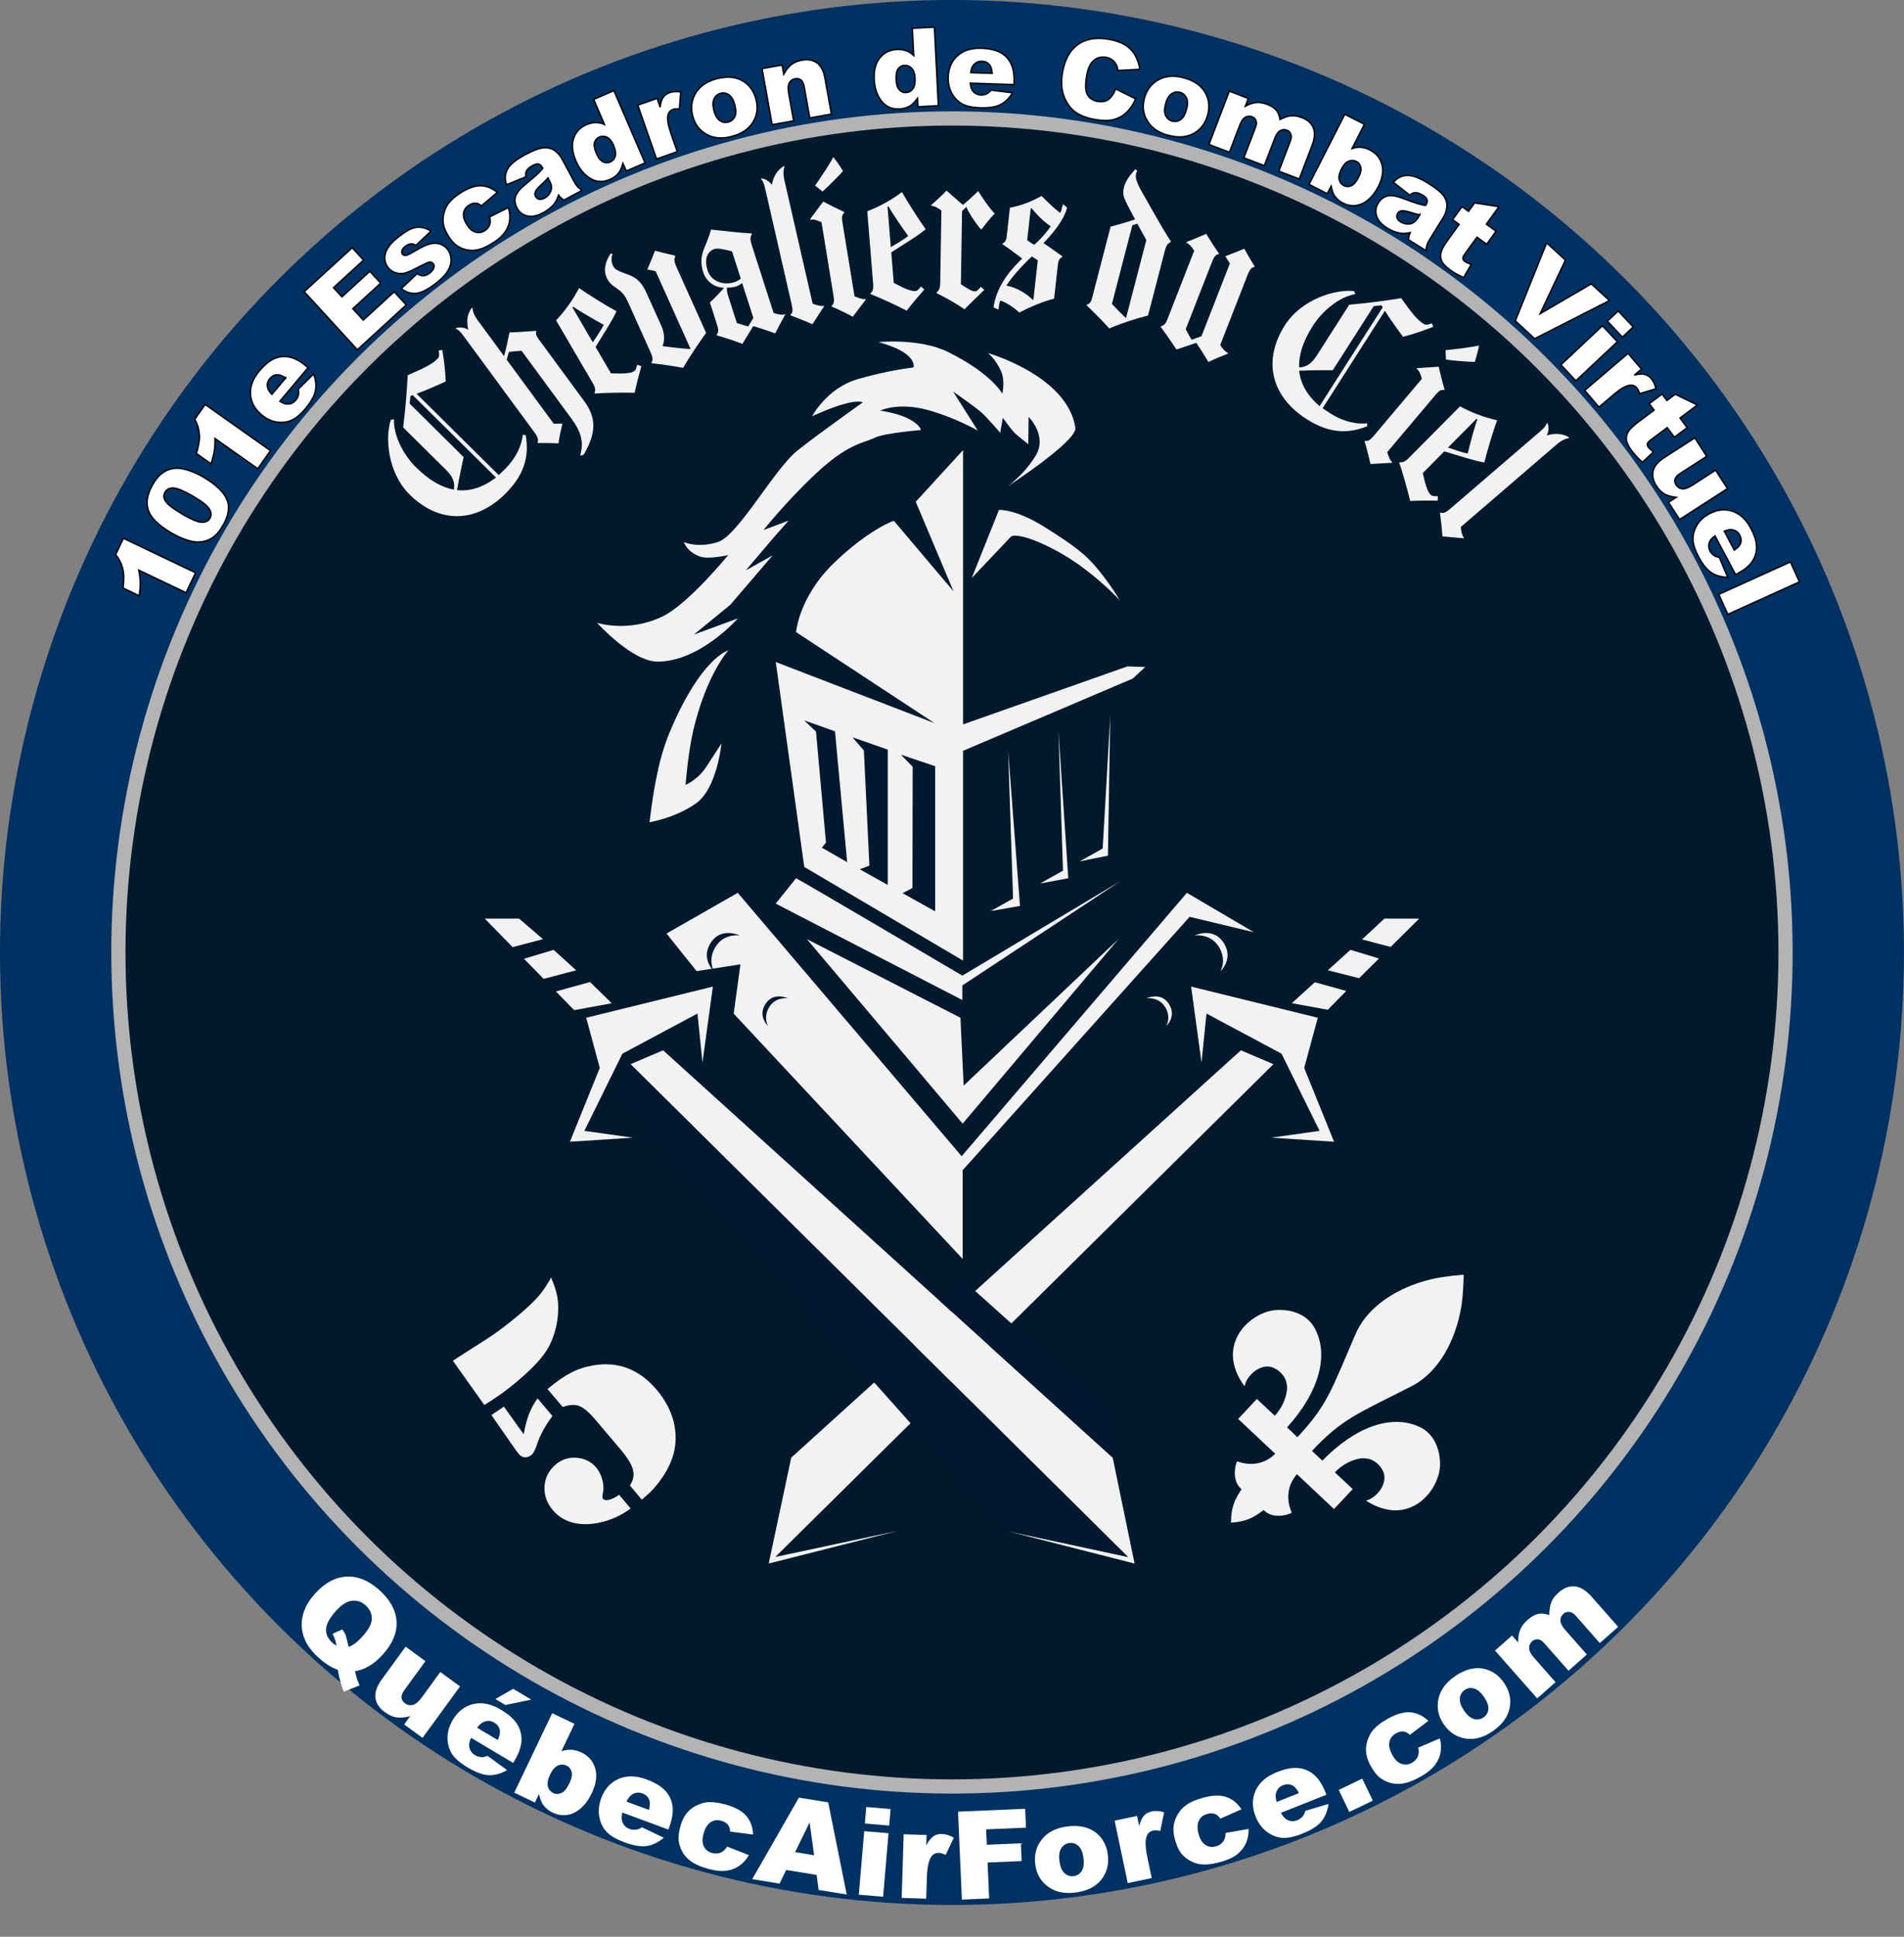 <?xml version="1.0" encoding="UTF-8"?><svg id="Logo_Chevaliers_Du_Ciel" xmlns="http://www.w3.org/2000/svg" width="342.11" height="347.81" viewBox="0 0 342.11 347.81"><rect x="0" y="0" width="342.11" height="347.81" fill="#808080" stroke="none"/><defs><style>.cls-1{fill:none;stroke:#003163;stroke-miterlimit:10;stroke-width:20px;}.cls-2{fill:#001930;}.cls-2,.cls-3,.cls-4{stroke-width:0px;}.cls-3,.cls-5{fill:#fff;}.cls-5{stroke:#000;stroke-width:.25px;}.cls-4{fill:#f2f2f2;}.cls-6{fill:#00192d;stroke:#b3b3b3;stroke-width:3px;}</style></defs><circle class="cls-6" cx="171.05" cy="171.05" r="150"/><g id="g_Logo_CA05"><path class="cls-4" d="M129.63,133.52s-.77,8.09-4.59,10.77c-3.76,2.64-8.33,3.37-8.33,3.37,0,0,.49-4.26,1.1-7.35.6-3.03,1.25-5.89,2.81-9.5,5.52-12.82,10.24-14,10.24-14,0,0-3.9,4.27-6.28,14.3-.95,4.03-1.4,9.84-1.4,9.84,0,0,2.13-.85,3.66-3.14"/><path class="cls-4" d="M139.38,118.89l28.53,10.97-24.87-16.34s.49-6.34,6.83-12.44,10.73-7.56,10.73-7.56l10.73,12.68-6.79-16.09,8.5-9.27v49.25l29.56-10.42,3.17.12-2.23,2.07-30.5,12.98v37.67l-28.53-16.82-5.12-36.82Z"/><polygon class="cls-2" points="144.5 129.37 150.03 131.34 152.22 154.84 147.67 152.23 148.41 151.32 146.62 131.39 144.5 129.37"/><polygon class="cls-2" points="153.16 132.4 159.51 134.62 159.51 158.92 154.48 156.11 156.21 155.46 155.22 134.77 153.16 132.4"/><polygon class="cls-2" points="161.87 135.53 168.03 137.6 168.03 163.67 162.17 160.4 163.95 159.48 163.99 137.7 161.87 135.53"/><polygon class="cls-4" points="181.14 134.77 183.27 162.69 178 163.62 182.03 161.37 181.14 134.77"/><polygon class="cls-4" points="190.18 131.34 191.95 157.72 186.87 158.67 191 156.36 190.18 131.34"/><polygon class="cls-4" points="199.49 128.6 199.07 153.67 194 154.69 198.13 152.38 199.49 128.6"/><path class="cls-4" d="M174.6,103.81l4.89-12.23s2.93-.24,8.17,3.05,7.44,4.88,9.87,7.92,3.66,5.24,3.66,5.24c0,0-5.12-5.61-11.62-9.02s-7.88-2.44-7.88-2.44l-7.09,7.48Z"/><path class="cls-4" d="M143.04,157.72c.3.06,29.87,17.49,29.87,17.49l28.47-17.01-28.47,18.77v2.62l-33.53-17.31,3.66-4.57Z"/><polygon class="cls-4" points="144.99 168.66 172.57 182.77 173.15 194.96 200.95 168.66 172.97 201.79 144.99 168.66"/><polygon class="cls-4" points="119.76 167.65 132.56 160.34 172.79 207.64 213.26 160.34 225.29 167.41 213.75 164.65 172.97 210.16 172.97 226.09 131.83 182.04 133.04 173.18 125.16 174.4 119.76 167.65"/><polygon class="cls-4" points="87.1 164.97 93.26 164.97 97.57 168.66 92.11 170.09 87.1 164.97"/><polygon class="cls-4" points="94.15 172.18 99.47 170.58 103.53 174.25 97.68 175.79 94.15 172.18"/><polygon class="cls-4" points="99.89 178.05 106.02 176.36 109.92 180.17 103.17 181.41 99.89 178.05"/><polygon class="cls-4" points="105.33 182.77 128.09 177.18 126.22 190.82 125.32 182.02 111.83 189.23 105 203.09 113.7 204.31 102.4 205.04 107.77 191.79 105.33 182.77"/><polygon class="cls-4" points="119.15 188.62 199.93 261.77 203.86 280.79 180.87 274.93 202.67 279.61 113.29 191.11 119.15 188.62"/><polygon class="cls-4" points="255 164.97 248.75 164.97 244.73 168.71 249.87 170.06 255 164.97"/><polygon class="cls-4" points="247.78 172.13 242.64 170.58 238.58 174.25 244.21 175.67 247.78 172.13"/><polygon class="cls-4" points="241.89 177.96 236.25 176.4 232.11 180.16 238.58 181.34 241.89 177.96"/><polygon class="cls-4" points="236.78 182.77 214.02 177.18 215.89 190.82 216.78 182.02 230.27 189.23 237.1 203.09 228.4 204.31 239.7 205.04 234.34 191.79 236.78 182.77"/><polygon class="cls-4" points="222.96 188.62 142.17 261.77 138.12 280.79 161.23 274.93 139.31 279.61 228.81 191.11 222.96 188.62"/><path class="cls-4" d="M219.29,174.42s2.59-2.36.4-5.36c-1.88-2.58-5.06-1.06-5.06-1.06,0,0,2.66-.43,4.21,1.79,1.73,2.48.45,4.63.45,4.63Z"/><path class="cls-4" d="M132.64,111s-6.85,7.82-14.47,7.82c-4.63,0-10.89-6.97-10.89-6.97,0,0,5.57,1.83,11.76-1.14,4.6-2.21,11.81-11.03,11.81-11.03,0,0-3.49.83-5.06.27-2.4-.85-2.91-2.6-2.91-2.6,0,0,2.45,1.14,6.1,0s10.15-13.17,14.38-16.5,11.68-8.59,11.68-8.59c0,0-.73-.49-3.66.37-2.52.73-5.46,2.13-5.46,2.13,0,0,2.63-5.04,8.16-6.66s10.04-2.11,10.04-2.11c0,0,.49-1.14-1.58-2.6-1.68-1.19-4.71-1.95-4.71-1.95,0,0,7.4-.77,12.55,1.79,7.87,3.9,9.72,7.48,9.72,7.48,0,0,.52-2.34-.2-3.98-1.02-2.32-2.4-3.33-2.4-3.33,0,0,14.3,4.06,15.72,13.41.37,2.42-12.34,10.65-12.34,10.65,0,0,3.01-2.03,5.2-5.61s-1.26-6.99-1.26-6.99l-.06,4.9s-1.95-1.49-2.52-2.08-2.05-2.65-2.05-2.65l-.47,2.68s-2.42-2.78-3.33-3.6c-1.19-1.07-5.14-3.8-5.14-3.8l4.44,7.02s-3.96-2.3-8.91-3.68c-5.39-1.5-8.62.08-8.62.08,0,0,2.72.41,4.55,1.22,2.62,1.16,2.76,2.28,2.76,2.28,0,0-6.58.53-8.29,1.38-1.96.98-4.68.9-10.65,6.5-5.28,4.96-9.35,10.08-9.35,10.08l4.51-1.69-2.86,3.24-4.82,5.69,4.82-2.7-7.61,8.88-6.56,5.36,7.96-2.93Z"/><path class="cls-4" d="M209.58,184.23s2-1.82.31-4.13c-1.45-1.99-3.9-.81-3.9-.81,0,0,2.05-.33,3.24,1.38,1.33,1.91.34,3.56.34,3.56Z"/><path class="cls-2" d="M128.28,174.42s-2.59-2.36-.4-5.36c1.88-2.58,5.06-1.06,5.06-1.06,0,0-2.66-.43-4.21,1.79-1.73,2.48-.45,4.63-.45,4.63Z"/><path class="cls-2" d="M137.99,184.23s-2-1.82-.31-4.13c1.45-1.99,3.9-.81,3.9-.81,0,0-2.05-.33-3.24,1.38-1.33,1.91-.34,3.56-.34,3.56Z"/><polyline class="cls-2" points="202.67 279.61 180.87 274.93 110.86 196.5 113.29 191.11"/><polygon class="cls-2" points="168.85 233.62 172.97 229.83 199.45 253.56 199.93 261.77 168.85 233.62"/><path class="cls-4" d="M79.47,62.82c.26,1.53.56,3.84.62,5.68-1.04.49-3.13,1.42-5.24,2.22l14.76,14.6c.3-.26.89-.85,1.19-1.15,2.1-2.13,2.93-4.3,3.15-6.11l.51.1c.5,3.03.29,6.52-3.54,10.39-5.17,5.23-11.79,5.72-17.33.25-3.92-3.88-4.44-10.22-3.36-13.41l.56-.1c-.11,3.03,1.79,6.49,3.95,8.62,2.33,2.31,4.58,3.62,6.83,4.02.22-1.5-.34-2.47-1.52-3.64l-7.61-7.53c.49-3.88.65-6.55.82-9.38,3.03-1.32,4.35-1.93,5.39-2.98.23-.23.33-.64.17-1.45l.66-.11ZM74.16,70.95l-.41.15-.15,1.38,9.71,9.61s-.7,3.06-1.19,5.92c2.37.27,4.71-.51,7-2.25l-14.96-14.8Z"/><path class="cls-4" d="M96.37,59.51c-.21.51.08.97.58,1.63l7.99,10.86c1.88,2.56,2.58,5.22-.08,9.68l-.61.14c.61-2.33.35-4.02-1.63-6.72l-8.91-12.11c-.65.03-1.26.12-2.27.2l-.4,1.41,8.44,11.47c.35.05,1.08.01,1.52,0l.04.06c-.22.92-.61,2.64-.69,3.5-1.12-.07-2.8-.09-3.68-.07l-.09-.12c.18-.36.11-.89-.53-1.76l-12.77-17.36c-.51-.7-.91-1.12-1.38-1.27l.07-.14c.49-.18,1.47-.14,2.1.29l.06-.04c-.27-1.28-.33-2.58.64-3.87h.13c.04.59.22,1.26.97,2.28l4.7,6.39c.33-1.14.73-3.09.98-4.26,1.37-.02,3.17-.19,4.76-.28l.06.09Z"/><path class="cls-4" d="M107,62.29l2.78,4.76c2.61.1,3.57-.04,4.13-.37.22-.13.36-.38.45-.72l.12-.44.76.23c-.32,1.1-.94,3.47-1.2,4.79-1.83-.06-5.11-.02-7.15.13l-.07-.12c.21-.5.2-.87-.36-1.83l-6.55-11.2c1.36-1.38,2.98-3.54,4.13-5.79,1.62,1.14,5.04,3.27,6.73,4.16-.63,1.5-2.55,4.42-3.76,6.42ZM102.99,55.08l-.14.12,3.67,6.28c.69-1.03,1.56-2.33,1.96-3.15-1.52-.82-4.27-2.39-5.5-3.26Z"/><path class="cls-4" d="M121.35,46.02c-.24.43-.29.84.2,1.93l5.32,11.83c-1.57,2.21-2.97,4.3-4.13,6.28-1.42-.27-3.85-.64-5.63-.83l-.06-.13c.31-.38.28-.88-.2-1.93l-3.96-8.81c-.68-1.51-1.21-1.98-2.18-2.65-.74-.5-1.27-.89-1.73-1.91-.67-1.48,0-3.24.74-4.24h.32c-.21.78-.24,1.42.1,2.18.34.76,1.15.98,2.87,1.63,1.38.52,2.3,1.34,3.19,3.31l2.63,5.85c.49,1.08.69,2.42.24,3.53l.04.1c1.44.22,3.88.47,4.9.52l.05-.06-6.25-13.9c-.54-.15-.89-.23-1.49-.32v-.03c.46-1.04.98-2.35,1.36-3.35,0,0,2.55.67,3.59.87l.06.13Z"/><path class="cls-4" d="M141.08,56.49c-.55,1.01-1.33,2.47-1.79,3.38-1.37-.51-3.1-1.05-3.94-1.31l-1.96,3.2c-1.21-.48-3.12-1.12-4.58-1.52l-.04-.14c.3-.36.41-.74.03-1.9l-1.24-3.88c1.05-.98,1.92-1.91,2.53-2.63-1.57-.06-3.16-.99-3.75-2.85-.77-2.4.04-3.88.7-5.49.33-.86.53-1.42.72-2.12,1.88.19,5.19.6,7.3.69l.04.14c-.31.44-.34.94-.07,1.8l3.96,12.32c.41.21,1.67.49,2,.23l.1.08ZM131.53,45.14c-1.76-.42-2.55-.62-3.23-.4-.62.2-2.02,1.14-1.15,3.85.58,1.82,2.67,2.78,4.9,2.06.31-.1.69-.33,1.06-.6l-1.58-4.91ZM135.37,57.11l-2.02-6.28c-.33.26-.68.48-1.09.61-.51.17-1.14.22-1.63.22-.07.36.02.9.22,1.52l1.55,4.84c.7.19,1.27.42,2.04.59l.92-1.51Z"/><path class="cls-4" d="M148.08,54.98c-.55.83-1.44,2.25-2.1,3.25-1.2-.54-2.86-1.19-3.91-1.58l-.03-.14c.38-.27.45-.77.21-1.82l-4.77-20.83c-.19-.84-.39-1.39-.76-1.71l.12-.1c.52.03,1.35.43,1.8,1.1l.07-.02c.18-1.3.98-2.66,2.13-3.3l.12.05c-.17.56-.3,1.25-.02,2.48l5.07,22.16c.66.29,1.56.53,1.98.4l.09.05Z"/><path class="cls-4" d="M155.57,53.79l-2.34,3.09c-.88-.48-2.67-1.35-3.77-1.83l-.02-.14c.42-.36.49-.77.33-1.77l-2.16-13.23-.51-.21c-.82-.34-1.07-.3-1.46-.24l-.06-.14,2.34-3.12c.88.48,2.59,1.33,3.77,1.87l.02.14c-.39.32-.51.7-.35,1.66l2.18,13.34c1.22.53,1.62.54,1.94.49l.09.1ZM147.79,34.39l-1.34-1.06c.83-1.16,2.8-4.11,3.26-5.1.34.31,1.3,1.72,1.76,2.49-.74.85-2.65,2.77-3.67,3.67Z"/><path class="cls-4" d="M160.14,45.31l.45,5.5c2.31,1.22,3.23,1.51,3.88,1.46.25-.02.49-.18.72-.46l.3-.35.59.53c-.76.86-2.35,2.72-3.16,3.8-1.62-.84-4.59-2.23-6.5-2.98v-.14c.39-.36.55-.7.46-1.81l-1.05-12.93c1.83-.66,4.22-1.9,6.23-3.44.97,1.73,3.13,5.13,4.27,6.67-1.21,1.08-4.21,2.87-6.17,4.15ZM159.65,37.07l-.18.05.59,7.26c1.07-.63,2.42-1.43,3.13-1.99-1.02-1.4-2.82-4-3.54-5.32Z"/><path class="cls-4" d="M176.37,41.16h-.14c-.88-.99-2.19-2.96-2.6-4.01l-.77.78-.21,13.12c1.71,1.11,2.04,1.26,2.58,1.27.25,0,.47-.21.69-.46l.33-.35.6.55c-2.16,2.09-3.55,3.48-3.55,3.48-1.5-1.03-3.14-1.96-5-2.89v-.14c.4-.35.63-.68.64-1.79l.21-12.9c-.75-.59-1.25-.81-1.79-.86l-.07-.11c.84-.74,1.94-1.7,2.78-2.62,1,.85,2.06,1.84,2.95,2.57,1.28-1.06,1.68-1.49,2.74-2.48.67,1.09,1.86,2.84,2.96,4.05-.73.71-1.65,1.88-2.35,2.81Z"/><path class="cls-4" d="M190.85,46.15c-.43.24-.68.58-.76,1.29l-.69,6.2c-1.98.5-4.14,1.38-6.23,2.49-.92-.83-2.2-1.73-3.42-2.16-.1.21-.21.59-.27,1.09-.02.21-.06.54-.06.54-.31-.14-.9-.39-.9-.39.58-4.25,3.61-7.28,5.15-8.78-.97-.69-2.91-2.21-3.56-2.57l.02-.14c.42-.17.67-.5.75-1.22l.58-5.19c1.89-.33,4.05-1.18,5.68-2.12,1.05,1.02,2.12,2.12,3.36,3.06.27-.48.29-.98.5-1.58.2.2.6.43.73.63-.38,1.48-1.48,3.53-4.23,6.34l3.36,2.37-.02.14ZM185.68,53.84l.79-7.09-1.05-.7c-1.21,1.06-3.72,3.75-4.58,5.25,1.89.32,3.71,1.54,4.75,2.56l.08-.03ZM185.35,37.38l-.15.06-.64,5.69c.3.22.91.65,1.25.83.96-.76,2.33-2.31,2.98-3.33-1.39-.88-2.81-2.45-3.44-3.25Z"/><path class="cls-4" d="M210.33,43.49c-.51.24-.76.47-1.09,1.76l-2.96,11.41c-2.28.6-4.34,1.22-6.97,2.32-.95-1.07-2.93-3.07-4.06-4.15l.04-.14c.39-.08.73-.37.91-1.07l3.35-12.91c.88-.22,3.05-.85,4.4-1.31l-.9-1.69c-1.19-2.28-1.44-2.76-1.06-4.22.27-1.05,1.22-2.25,2-3.09l.35.24c-.46.92-.41,1.72,1.04,4.18,0,0,4.02,7.19,5.01,8.53l-.04.14ZM202.34,57.06l3.63-13.95-1.62-2.95-.89.29-3.67,14.13c.58.63,1.82,1.89,2.48,2.51l.08-.02Z"/><path class="cls-4" d="M220.67,63.49c-1.33.53-2.34.94-3.54,1.52-.75-1.26-1.46-2.39-2.18-3.44h-.03s-3.53,1.2-3.53,1.2c-.81-1.2-1.91-2.84-2.83-4.05l.05-.13c.47-.12.82-.41,1.1-1.12l4.86-12.45c-.38-.61-.99-1.32-1.41-1.44l-.04-.09c.92-.38,2.47-.97,3.6-1.5.71,1.17,1.65,2.62,2.3,3.53l-.05.13c-.48.04-.81.38-1.2,1.39l-4.72,12.08c.43.79.75,1.45,1.08,1.89,0,0,1.49-.54,1.75-.63l5.1-13.06c-.27-.49-.51-.78-.81-1.28v-.03c.87-.32,2.42-.92,3.4-1.35.45.83,1.28,2.28,1.86,3.16l-.05.13c-.5.08-.81.38-1.24,1.49l-4.89,12.52c.44.75.95,1.22,1.38,1.43l.04.09Z"/><path class="cls-4" d="M257.52,58.69c-1.44.58-3.64,1.35-5.42,1.79-.7-.92-2.04-2.76-3.27-4.66l-11.18,17.49c.31.24,1.01.69,1.38.92,2.52,1.61,4.82,1.97,6.63,1.8v.52c-2.85,1.12-6.31,1.65-10.89-1.28-6.19-3.96-8.07-10.33-3.88-16.89,2.97-4.65,9.06-6.48,12.41-6.1l.22.53c-2.99.53-5.97,3.11-7.6,5.66-1.77,2.76-2.58,5.24-2.49,7.52,1.52-.1,2.34-.85,3.24-2.25l5.76-9.02c3.89-.33,6.54-.74,9.34-1.17,1.92,2.68,2.8,3.84,4.05,4.64.27.17.69.19,1.46-.14l.24.63ZM248.45,55.2l-.24-.37-1.38.15-7.36,11.51s-3.14-.04-6.04.08c.24,2.37,1.49,4.5,3.67,6.37l11.33-17.73Z"/><path class="cls-4" d="M250.12,83.11l-3.87.22c-.21-.98-.71-2.91-1.06-4.05l.09-.11c.54.08.91-.13,1.56-.9l8.65-10.25-.17-.52c-.28-.85-.47-1.01-.77-1.26l.07-.13,3.89-.25c.21.98.67,2.83,1.04,4.08l-.09.11c-.49-.09-.86.07-1.49.82l-8.72,10.33c.39,1.27.65,1.58.89,1.79v.13ZM259.81,64.59l-.07-1.71c1.42-.12,4.94-.54,5.99-.84-.01.46-.46,2.11-.75,2.95-1.13,0-3.83-.21-5.18-.41Z"/><path class="cls-4" d="M259.52,81.05l-3.88,3.92c.57,2.55.96,3.44,1.42,3.89.18.18.46.25.82.25h.46s-.02.79-.02.79c-1.15-.02-3.59-.01-4.94.07-.42-1.78-1.29-4.94-1.96-6.87l.1-.1c.54.07.89-.03,1.68-.82l9.14-9.21c1.69.96,4.19,1.97,6.66,2.5-.68,1.86-1.86,5.72-2.29,7.58-1.61-.22-4.92-1.33-7.17-1.98ZM265.45,75.31l-.15-.1-5.13,5.17c1.17.4,2.65.91,3.55,1.08.4-1.68,1.2-4.74,1.73-6.15Z"/><path class="cls-4" d="M263.03,96.67c-.99-.1-2.67-.23-3.86-.34-.08-1.31-.28-3.09-.43-4.2l.11-.09c.42.21.89.04,1.71-.66l16.2-13.93c.66-.56,1.04-.99,1.16-1.47l.15.06c.22.48.25,1.4-.13,2.11l.05.05c1.23-.44,2.81-.38,3.91.34l.02.13c-.57.11-1.25.31-2.21,1.14l-17.24,14.83c.05.72.26,1.63.57,1.93v.1Z"/></g><g id="g_Contours_QAF"><circle class="cls-1" cx="171.05" cy="171.05" r="161.05" transform="translate(-70.85 171.05) rotate(-45)"/><path class="cls-5" d="M22.17,96.67l12.97,6.19-1.71,3.58-8.5-4.05c.16.79.25,1.52.27,2.19s-.05,1.48-.19,2.41l-2.9-1.39c.19-1.39.17-2.55-.06-3.48-.23-.93-.65-1.77-1.27-2.53l1.4-2.93Z"/><path class="cls-5" d="M30.76,95.68c-2.32-1.36-3.69-2.73-4.13-4.1-.44-1.38-.15-2.92.85-4.63.48-.82.98-1.43,1.49-1.84.51-.41,1.03-.68,1.54-.83s1.01-.2,1.48-.19c.47.02.98.11,1.52.27,1.04.31,2.06.75,3.04,1.33,2.21,1.3,3.61,2.62,4.2,3.97.59,1.35.34,2.94-.73,4.77-.6,1.03-1.25,1.76-1.95,2.2-.7.44-1.48.68-2.35.71-.62.03-1.37-.1-2.24-.39s-1.78-.72-2.73-1.27ZM32.74,92.33c1.55.91,2.69,1.39,3.42,1.45s1.25-.17,1.55-.69c.2-.34.26-.71.16-1.11s-.37-.8-.82-1.23c-.45-.42-1.23-.96-2.33-1.61-1.62-.95-2.79-1.45-3.5-1.5-.72-.05-1.24.2-1.56.74-.33.56-.28,1.13.14,1.71s1.4,1.32,2.94,2.22Z"/><path class="cls-5" d="M36.86,72.64l11.74,8.29-2.29,3.24-7.69-5.43c.03.81,0,1.54-.11,2.21-.1.67-.3,1.45-.59,2.35l-2.63-1.86c.42-1.34.6-2.49.53-3.44-.07-.95-.34-1.85-.83-2.71l1.87-2.65Z"/><path class="cls-5" d="M55.34,66.04l-5.06,6.02c.53.35,1,.52,1.41.51.58,0,1.07-.24,1.46-.71.25-.3.41-.64.49-1.03.04-.24.03-.55-.05-.94l2.76-2.73c.41,1.11.51,2.13.32,3.06-.2.93-.8,1.99-1.8,3.18-.87,1.04-1.71,1.73-2.5,2.08-.79.35-1.67.45-2.64.31s-1.88-.58-2.74-1.3c-1.22-1.03-1.89-2.25-1.98-3.68-.1-1.42.43-2.82,1.6-4.2.94-1.12,1.86-1.86,2.74-2.23.89-.36,1.79-.44,2.72-.24.93.2,1.91.74,2.94,1.61l.34.29ZM51.34,67.88c-.63-.43-1.18-.62-1.64-.58-.46.04-.87.27-1.22.68-.4.48-.53,1.02-.39,1.62.08.38.34.79.76,1.23l2.49-2.96Z"/><path class="cls-5" d="M54.65,52.39l8.63-7.9,2.04,2.22-5.4,4.95,1.52,1.66,5.01-4.59,1.95,2.12-5.01,4.59,1.88,2.05,5.56-5.09,2.16,2.36-8.78,8.05-9.54-10.42Z"/><path class="cls-5" d="M72.1,51.82l2.86-2.67c.41.27.79.39,1.14.37s.72-.18,1.1-.47c.42-.32.67-.66.76-1.01.08-.27.04-.5-.12-.7-.17-.22-.42-.31-.75-.25-.23.04-.76.28-1.58.71-1.22.64-2.11,1.05-2.65,1.21-.54.16-1.1.17-1.69,0-.58-.16-1.06-.48-1.44-.97-.41-.53-.61-1.11-.6-1.74.01-.63.22-1.24.61-1.85.4-.61,1.05-1.27,1.97-1.98.97-.75,1.74-1.22,2.31-1.43.57-.21,1.13-.28,1.68-.2.55.07,1.13.29,1.74.67l-2.72,2.56c-.28-.2-.55-.29-.82-.28-.37.03-.73.17-1.07.44-.35.27-.56.53-.62.78s-.03.46.11.64c.15.2.37.27.65.21.28-.06.79-.31,1.54-.75,1.12-.68,2.02-1.11,2.68-1.29.66-.18,1.28-.18,1.84,0,.57.18,1.03.5,1.38.96.36.47.57,1.03.63,1.69.06.66-.11,1.36-.52,2.09-.41.73-1.13,1.5-2.18,2.31-1.48,1.14-2.7,1.75-3.65,1.81-.95.06-1.82-.23-2.6-.87Z"/><path class="cls-5" d="M87.97,38.96l3.36-1.68c.25.76.34,1.51.25,2.24-.08.73-.34,1.43-.78,2.09-.44.66-1.13,1.3-2.07,1.91-.91.59-1.72,1-2.44,1.22-.72.22-1.42.29-2.1.19-.68-.1-1.31-.32-1.89-.67s-1.15-.95-1.69-1.79c-.57-.88-.9-1.71-.98-2.5-.06-.57,0-1.16.15-1.75s.39-1.1.68-1.53c.47-.68,1.2-1.35,2.21-2,1.4-.91,2.63-1.35,3.69-1.33,1.06.02,2.05.42,2.98,1.19l-2.83,2.42c-.33-.3-.69-.46-1.07-.48-.38-.02-.78.11-1.21.39-.54.35-.86.83-.94,1.44s.13,1.31.65,2.1c.46.7.97,1.13,1.54,1.28.57.15,1.12.05,1.63-.28.43-.28.72-.63.87-1.04s.15-.89,0-1.45Z"/><path class="cls-5" d="M94.49,31.75l-3.49,1.42c-.19-.64-.25-1.2-.19-1.65.06-.46.24-.93.55-1.41.22-.35.59-.71,1.09-1.11.5-.39,1.08-.76,1.72-1.11,1.04-.56,1.9-.94,2.59-1.16.69-.22,1.34-.26,1.96-.12.43.1.86.33,1.28.71.42.38.74.78.97,1.2l2.13,3.98c.23.42.43.74.62.96.18.21.46.46.85.73l-3.24,1.74c-.25-.16-.43-.29-.54-.39s-.25-.27-.43-.51c-.22.68-.5,1.23-.85,1.66-.48.58-1.12,1.08-1.93,1.52-1.08.58-2.03.77-2.85.57s-1.43-.66-1.82-1.4c-.37-.69-.47-1.36-.3-2.01.17-.66.73-1.38,1.7-2.18,1.16-.96,1.9-1.59,2.23-1.9s.66-.67,1-1.07c-.23-.42-.48-.67-.74-.75-.27-.08-.62,0-1.06.24-.57.3-.94.62-1.13.95-.15.26-.18.62-.11,1.09ZM98.46,31.96c-.38.42-.8.84-1.25,1.25-.6.56-.95.99-1.04,1.27-.09.29-.07.55.05.79.15.27.36.44.64.51.28.07.61,0,.98-.19.38-.21.69-.49.92-.86.23-.36.34-.72.34-1.06s-.12-.73-.35-1.16l-.3-.55Z"/><path class="cls-5" d="M110.31,16.29l5.59,12.97-3.37,1.45-.6-1.39c-.22.79-.48,1.38-.78,1.75-.4.5-.92.88-1.56,1.15-1.28.55-2.47.49-3.56-.2-1.1-.68-1.94-1.72-2.54-3.11-.67-1.56-.81-2.91-.42-4.06.39-1.15,1.16-1.97,2.31-2.46.56-.24,1.11-.37,1.65-.37s1.07.1,1.58.33l-1.94-4.5,3.64-1.57ZM110.25,26.1c-.32-.74-.71-1.22-1.18-1.45-.47-.23-.94-.24-1.42-.03-.42.18-.7.51-.83.98-.13.47-.02,1.12.33,1.94.33.77.72,1.27,1.16,1.5.45.23.88.25,1.31.07.46-.2.77-.54.92-1.04.15-.49.05-1.15-.3-1.96Z"/><path class="cls-5" d="M114.6,18.88l3.47-1.21.55,1.58c.09-.8.27-1.39.54-1.77.27-.38.66-.66,1.18-.85.55-.19,1.2-.23,1.97-.12l-.23,3.04c-.5-.03-.88,0-1.13.09-.49.17-.79.5-.92.99-.19.7,0,1.82.53,3.37l1.13,3.24-3.72,1.3-3.37-9.66Z"/><path class="cls-5" d="M124.48,20.87c-.41-1.51-.23-2.89.52-4.14.75-1.25,2-2.11,3.73-2.57,1.98-.53,3.63-.36,4.95.52,1.06.71,1.77,1.73,2.14,3.09.41,1.52.24,2.9-.51,4.14s-2.01,2.1-3.79,2.58c-1.59.43-2.98.37-4.18-.17-1.47-.67-2.43-1.82-2.86-3.44ZM128.27,19.84c.24.88.59,1.48,1.06,1.81.47.33.98.42,1.52.27.55-.15.94-.48,1.18-.98s.23-1.22-.01-2.14c-.23-.86-.58-1.45-1.04-1.77s-.96-.42-1.48-.28c-.55.15-.95.48-1.2,1.01-.25.52-.25,1.22-.02,2.09Z"/><path class="cls-5" d="M136.94,12.32l3.59-.64.29,1.64c.42-.77.88-1.34,1.37-1.73.5-.39,1.14-.65,1.93-.79,1.07-.19,1.96-.02,2.68.5s1.2,1.46,1.43,2.78l1.15,6.4-3.88.7-.99-5.54c-.11-.63-.31-1.06-.59-1.28-.28-.22-.63-.29-1.06-.22-.47.08-.82.33-1.04.74s-.26,1.07-.09,1.98l.87,4.84-3.86.69-1.81-10.07Z"/><path class="cls-5" d="M167.89,4.87l.71,14.11-3.67.19-.08-1.51c-.48.67-.93,1.12-1.34,1.37-.55.32-1.17.5-1.86.54-1.39.07-2.48-.41-3.27-1.43-.79-1.02-1.22-2.29-1.3-3.8-.09-1.69.25-3.01,1.02-3.95s1.77-1.44,3.03-1.5c.61-.03,1.17.04,1.68.22.51.18.96.47,1.37.86l-.25-4.89,3.96-.2ZM164.42,14.04c-.04-.8-.24-1.39-.6-1.77-.36-.38-.8-.55-1.32-.53-.46.02-.83.23-1.12.63-.29.39-.41,1.04-.37,1.93.04.83.23,1.44.57,1.81s.74.55,1.21.52c.5-.03.91-.24,1.22-.65.31-.41.45-1.06.4-1.94Z"/><path class="cls-5" d="M182.2,15.19l-7.86-.26c.05.63.21,1.11.46,1.42.36.46.85.69,1.46.71.39.01.75-.07,1.11-.25.22-.11.45-.32.71-.62l3.85.48c-.62,1.01-1.36,1.72-2.21,2.14-.85.42-2.05.6-3.62.55-1.35-.04-2.41-.27-3.18-.68-.76-.41-1.39-1.03-1.87-1.88-.48-.85-.71-1.83-.67-2.96.05-1.6.61-2.88,1.66-3.83,1.06-.96,2.49-1.4,4.29-1.34,1.46.05,2.61.31,3.45.78s1.46,1.13,1.87,1.99c.42.86.6,1.96.56,3.31v.44ZM178.28,13.18c-.05-.76-.24-1.31-.56-1.65-.32-.34-.75-.52-1.29-.53-.62-.02-1.13.21-1.52.69-.25.3-.41.75-.5,1.36l3.86.13Z"/><path class="cls-5" d="M200.47,15.98l3.58,1.77c-.43,1.02-.98,1.83-1.64,2.45s-1.43,1.04-2.3,1.27c-.87.23-1.93.23-3.17.02-1.51-.25-2.71-.68-3.6-1.28s-1.58-1.51-2.1-2.74c-.51-1.23-.62-2.7-.33-4.43.39-2.3,1.3-3.97,2.73-5.01s3.27-1.36,5.51-.98c1.75.29,3.08.88,3.96,1.76.88.88,1.45,2.09,1.69,3.64l-3.94.21c-.06-.45-.15-.78-.26-1-.19-.37-.44-.67-.76-.91-.32-.24-.69-.39-1.12-.46-.98-.16-1.79.1-2.44.8-.49.52-.84,1.4-1.05,2.64-.26,1.54-.2,2.64.17,3.29s.98,1.05,1.83,1.19c.82.14,1.49.01,1.98-.38.5-.39.92-1.01,1.25-1.86Z"/><path class="cls-5" d="M205.62,17.67c.4-1.51,1.24-2.62,2.51-3.33s2.78-.83,4.51-.38c1.98.52,3.33,1.49,4.04,2.91.57,1.14.67,2.39.32,3.74-.4,1.52-1.24,2.64-2.5,3.34-1.27.71-2.79.82-4.57.35-1.59-.42-2.77-1.16-3.54-2.23-.94-1.32-1.2-2.79-.77-4.41ZM209.43,18.66c-.23.88-.23,1.58.02,2.1.25.52.64.85,1.18.99.55.14,1.05.06,1.51-.27.46-.32.81-.94,1.06-1.86.23-.86.22-1.54-.03-2.06-.24-.51-.62-.84-1.15-.98-.55-.15-1.07-.05-1.54.28s-.82.93-1.05,1.8Z"/><path class="cls-5" d="M220.87,16.37l3.42,1.31-.53,1.4c.72-.39,1.37-.62,1.97-.67.6-.05,1.25.05,1.96.33.76.29,1.32.66,1.66,1.1s.55.98.63,1.62c.81-.4,1.5-.63,2.06-.67.56-.04,1.19.07,1.88.33,1.03.39,1.71,1,2.05,1.83.34.83.27,1.89-.23,3.19l-2.29,6-3.67-1.4,2.08-5.45c.17-.43.2-.78.12-1.06-.12-.42-.36-.71-.73-.84-.43-.16-.84-.14-1.22.07-.38.21-.71.66-.97,1.35l-1.89,4.93-3.67-1.4,2.01-5.27c.16-.42.25-.71.25-.88.01-.27-.05-.52-.18-.74-.14-.22-.33-.38-.59-.48-.42-.16-.83-.13-1.22.08-.39.21-.73.69-1,1.41l-1.87,4.88-3.67-1.4,3.65-9.56Z"/><path class="cls-5" d="M241.62,20.52l3.53,1.8-2.22,4.36c.54-.19,1.07-.26,1.61-.22s1.07.2,1.61.48c1.11.57,1.83,1.43,2.15,2.6.32,1.17.1,2.5-.66,3.99-.51,1-1.12,1.79-1.84,2.38-.72.59-1.47.92-2.25,1-.78.08-1.52-.07-2.24-.43-.61-.31-1.11-.73-1.48-1.25-.28-.4-.5-1-.66-1.8l-.69,1.35-3.27-1.67,6.42-12.59ZM241.05,30.31c-.4.78-.54,1.43-.43,1.93.12.5.4.87.85,1.1.42.21.86.22,1.32.02s.9-.71,1.32-1.53c.37-.72.5-1.32.39-1.8-.11-.48-.36-.82-.75-1.02-.48-.24-.95-.26-1.43-.06-.48.2-.9.66-1.27,1.37Z"/><path class="cls-5" d="M253.32,35.05l-2.97-2.32c.47-.48.91-.81,1.34-.99.42-.18.92-.25,1.49-.22.41.02.91.15,1.5.39.59.24,1.2.55,1.82.94,1,.62,1.77,1.18,2.3,1.66.54.49.9,1.04,1.08,1.64.13.42.14.91.02,1.46s-.3,1.03-.56,1.44l-2.39,3.84c-.25.41-.43.75-.52,1.01-.09.26-.16.63-.21,1.1l-3.13-1.94c.01-.3.04-.52.07-.66.04-.14.11-.35.23-.62-.7.15-1.32.18-1.86.09-.74-.13-1.5-.43-2.28-.92-1.04-.65-1.67-1.37-1.91-2.19-.24-.81-.14-1.57.3-2.28.41-.66.94-1.08,1.59-1.27s1.56-.06,2.73.38c1.41.53,2.33.85,2.76.98.43.13.91.24,1.43.34.25-.41.35-.75.28-1.02-.07-.27-.31-.54-.74-.8-.55-.34-1.01-.51-1.39-.5-.3,0-.63.15-.99.45ZM255.12,38.59c-.56-.12-1.13-.27-1.7-.46-.79-.24-1.33-.33-1.62-.27-.3.06-.52.21-.66.44-.16.26-.2.53-.12.81s.3.53.65.75c.37.23.77.35,1.2.37.43.02.79-.06,1.09-.24.29-.18.57-.47.83-.89l.33-.53Z"/><path class="cls-5" d="M269.34,37.1l-2.28,3.16,1.75,1.26-1.68,2.33-1.75-1.26-2.12,2.94c-.25.35-.39.61-.41.77-.02.25.1.47.36.66.23.17.61.34,1.13.51l-1.35,2.37c-.91-.4-1.71-.84-2.39-1.33-.79-.57-1.3-1.09-1.53-1.57-.23-.47-.28-.98-.17-1.53.12-.54.51-1.28,1.18-2.2l2.1-2.92-1.17-.85,1.68-2.33,1.17.85,1.1-1.52,4.37.67Z"/><path class="cls-5" d="M277.91,43.62l3.36,3.09-4.54,9.63,9.19-5.36,3.26,3-13.43,6.84-3.48-3.2,5.64-14.01Z"/><path class="cls-5" d="M287.92,58.51l2.69,2.86-7.46,7.01-2.69-2.86,7.46-7.01ZM290.76,55.85l2.69,2.86-1.94,1.83-2.69-2.86,1.94-1.83Z"/><path class="cls-5" d="M292.55,63.49l2.38,2.79-1.28,1.09c.78-.2,1.4-.25,1.85-.14.45.11.86.37,1.21.79.38.44.65,1.04.82,1.79l-2.92.89c-.15-.48-.32-.82-.49-1.02-.33-.39-.75-.56-1.26-.5-.72.08-1.7.65-2.95,1.71l-2.61,2.22-2.56-3,7.79-6.64Z"/><path class="cls-5" d="M304.98,72.73l-3.12,2.34,1.29,1.73-2.3,1.72-1.29-1.73-2.9,2.17c-.35.26-.55.47-.62.62-.1.23-.05.48.14.74.17.23.48.51.93.82l-1.99,1.86c-.75-.65-1.38-1.31-1.88-1.98-.59-.78-.92-1.43-.99-1.95-.08-.52.02-1.02.3-1.51s.87-1.07,1.78-1.75l2.88-2.16-.87-1.16,2.3-1.72.87,1.16,1.5-1.13,3.97,1.94Z"/><path class="cls-5" d="M301.79,93.29l-1.99-3.08,1.39-.9c-.87-.09-1.57-.29-2.12-.6s-1.04-.81-1.47-1.49c-.58-.91-.77-1.79-.56-2.66s.88-1.66,2.01-2.39l5.47-3.53,2.14,3.31-4.73,3.05c-.54.35-.86.7-.96,1.04-.1.35-.03.7.2,1.06.25.39.61.62,1.08.68.46.06,1.09-.17,1.87-.67l4.14-2.67,2.13,3.3-8.6,5.55Z"/><path class="cls-5" d="M311.85,103.19l-3.69-6.95c-.52.36-.86.73-1,1.11-.21.54-.18,1.08.11,1.62.18.34.44.62.77.83.21.13.5.23.89.3l1.5,3.58c-1.19-.04-2.17-.32-2.96-.85-.79-.53-1.54-1.48-2.28-2.86-.64-1.2-.97-2.23-.99-3.09-.03-.87.21-1.72.7-2.56s1.24-1.53,2.23-2.05c1.41-.75,2.8-.91,4.15-.46,1.35.44,2.46,1.46,3.3,3.05.69,1.29,1.03,2.42,1.04,3.38,0,.96-.26,1.83-.79,2.61-.54.79-1.4,1.5-2.59,2.13l-.39.21ZM311.63,98.79c.63-.42,1.02-.86,1.15-1.3.13-.45.07-.91-.18-1.38-.29-.55-.74-.87-1.36-.97-.38-.07-.86.02-1.43.25l1.81,3.41Z"/><path class="cls-5" d="M321.7,100.92l1.62,3.58-12.87,5.82-1.62-3.58,12.87-5.82Z"/><path class="cls-3" d="M63.78,300.11c.17.72.29,1.19.36,1.39.1.3.26.69.47,1.17l-2.84,1.13c-.29-.7-.53-1.45-.72-2.23s-.31-1.35-.35-1.7c-1.11-.37-2.27-1.1-3.48-2.19-1.78-1.6-2.77-3.33-2.97-5.19-.23-2.2.55-4.29,2.34-6.28,1.74-1.93,3.62-2.96,5.65-3.07,2.03-.11,4,.69,5.91,2.41,1.95,1.75,2.98,3.63,3.1,5.63.12,2-.7,3.98-2.45,5.93-1.56,1.74-3.24,2.74-5.03,3.02ZM62.67,295.75c.75-.26,1.6-.9,2.52-1.94,1.07-1.19,1.61-2.23,1.62-3.13s-.36-1.7-1.14-2.4c-.72-.65-1.54-.92-2.45-.8-.92.11-1.87.72-2.86,1.82-1.15,1.28-1.74,2.38-1.77,3.29s.34,1.71,1.1,2.4c.25.22.5.41.76.55-.04-.57-.27-1.28-.69-2.13l1.74-.79c.27.35.45.64.55.89s.25.78.44,1.61c.05.2.1.4.16.62Z"/><path class="cls-3" d="M75.93,312.1l-3.31-2.41,1.09-1.5c-.94.26-1.76.33-2.45.23-.69-.1-1.41-.42-2.14-.96-.98-.71-1.53-1.56-1.66-2.55-.13-.99.25-2.09,1.13-3.3l4.29-5.89,3.56,2.6-3.71,5.09c-.42.58-.62,1.07-.58,1.47s.25.74.64,1.03c.42.31.89.4,1.4.27.51-.13,1.07-.61,1.68-1.46l3.24-4.45,3.55,2.58-6.74,9.25Z"/><path class="cls-3" d="M92.19,316.59l-7.55-4.51c-.29.65-.4,1.19-.32,1.64.11.64.46,1.14,1.04,1.49.37.22.78.34,1.22.35.27,0,.62-.07,1.03-.23l3.51,2.56c-1.16.65-2.26.95-3.32.9-1.06-.05-2.34-.52-3.84-1.42-1.3-.78-2.22-1.57-2.74-2.38s-.8-1.76-.81-2.86c-.01-1.09.3-2.18.95-3.26.92-1.54,2.15-2.49,3.7-2.85,1.55-.36,3.19-.03,4.93,1.01,1.41.84,2.39,1.71,2.95,2.63.56.91.81,1.9.76,2.96-.06,1.06-.47,2.24-1.24,3.54l-.25.43ZM89.43,312.5c.36-.77.48-1.41.35-1.92-.13-.5-.45-.91-.97-1.22-.6-.36-1.22-.41-1.86-.14-.41.16-.81.51-1.22,1.06l3.71,2.21ZM92.21,303.29l3.24,1.93-4.64.98-1.8-1.08,3.21-1.84Z"/><path class="cls-3" d="M99.22,307.67l4,1.91-2.36,4.94c.59-.23,1.19-.32,1.79-.29s1.21.19,1.82.49c1.26.6,2.08,1.55,2.47,2.85s.18,2.79-.63,4.49c-.54,1.13-1.2,2.03-1.99,2.71s-1.61,1.07-2.48,1.18c-.87.11-1.71-.03-2.52-.42-.69-.33-1.26-.78-1.69-1.36-.32-.44-.59-1.1-.79-1.99l-.73,1.53-3.71-1.77,6.81-14.26ZM98.86,318.63c-.42.89-.56,1.61-.42,2.17.14.56.47.96.98,1.21.47.23.96.22,1.47-.02.51-.24.98-.82,1.43-1.75.39-.82.52-1.49.39-2.02-.13-.53-.42-.91-.87-1.12-.54-.26-1.07-.27-1.6-.03-.53.24-.99.76-1.38,1.57Z"/><path class="cls-3" d="M120.07,328.55l-8.25-3.04c-.17.69-.17,1.25,0,1.67.23.61.66,1.04,1.3,1.27.4.15.83.19,1.26.12.27-.05.59-.18.97-.41l3.92,1.87c-1.02.85-2.05,1.35-3.1,1.49-1.05.15-2.39-.08-4.03-.69-1.42-.53-2.47-1.14-3.13-1.84-.67-.7-1.11-1.59-1.32-2.66-.21-1.07-.1-2.2.33-3.38.62-1.68,1.66-2.84,3.12-3.48,1.46-.64,3.13-.61,5.03.09,1.54.57,2.66,1.25,3.38,2.04.72.79,1.15,1.72,1.29,2.77.14,1.05-.05,2.29-.57,3.71l-.17.46ZM116.61,325.04c.21-.83.21-1.47-.01-1.95-.22-.47-.61-.81-1.18-1.02-.65-.24-1.27-.17-1.85.2-.37.23-.71.66-1.01,1.27l4.05,1.5Z"/><path class="cls-3" d="M130.65,331.62l3.91,1.53c-.45.78-1,1.41-1.68,1.89-.67.48-1.45.78-2.32.91-.88.13-1.93.03-3.14-.29-1.17-.31-2.12-.68-2.84-1.11s-1.3-.96-1.73-1.6c-.43-.64-.72-1.33-.86-2.08-.14-.74-.07-1.66.22-2.75.3-1.14.75-2.03,1.34-2.68.43-.48.95-.87,1.56-1.18.61-.31,1.21-.5,1.78-.58.92-.12,2.02,0,3.31.34,1.8.48,3.1,1.17,3.87,2.07.78.9,1.19,2.02,1.24,3.37l-4.13-.53c0-.51-.13-.92-.4-1.25-.27-.33-.68-.57-1.23-.71-.7-.19-1.34-.09-1.9.3-.57.39-.99,1.09-1.26,2.11-.24.91-.21,1.66.09,2.24s.79.97,1.46,1.15c.56.15,1.06.13,1.51-.05.45-.18.85-.54,1.2-1.08Z"/><path class="cls-3" d="M146.73,336.71l-5.47-.89-1.18,2.45-4.92-.8,8.39-14.64,5.26.85,3.33,16.55-5.05-.82-.36-2.7ZM146.28,333.18l-.81-5.89-2.61,5.33,3.43.56Z"/><path class="cls-3" d="M155.28,328.85l4.37.37-.97,11.41-4.37-.37.97-11.41ZM155.65,324.51l4.37.37-.25,2.97-4.37-.37.25-2.97Z"/><path class="cls-3" d="M162.39,329.41l4.1.13-.06,1.87c.42-.8.85-1.34,1.28-1.64s.95-.43,1.57-.41c.65.02,1.35.24,2.1.67l-1.46,3.08c-.51-.23-.92-.35-1.22-.36-.57-.02-1.03.21-1.36.67-.47.65-.74,1.9-.8,3.73l-.12,3.83-4.41-.14.36-11.44Z"/><path class="cls-3" d="M172.14,325.35l12.06-.52.15,3.39-7.16.31.12,2.76,6.12-.26.14,3.19-6.12.26.28,6.45-4.9.21-.69-15.79Z"/><path class="cls-3" d="M186.02,334.82c-.23-1.73.17-3.23,1.19-4.51,1.02-1.27,2.53-2.04,4.52-2.3,2.27-.3,4.08.14,5.41,1.3,1.07.94,1.71,2.19,1.91,3.74.23,1.75-.17,3.25-1.18,4.52-1.01,1.27-2.54,2.03-4.59,2.3-1.82.24-3.36-.03-4.61-.81-1.53-.97-2.42-2.38-2.66-4.24ZM190.37,334.24c.13,1.01.43,1.73.91,2.16.47.43,1.02.61,1.64.52.63-.08,1.11-.39,1.45-.92.34-.53.44-1.32.3-2.38-.13-.98-.43-1.69-.9-2.12-.47-.43-1-.6-1.6-.53-.63.08-1.13.4-1.48.94s-.46,1.31-.33,2.31Z"/><path class="cls-3" d="M200.29,326.96l4.02-.84.38,1.84c.22-.88.5-1.51.85-1.89.35-.38.83-.64,1.43-.77.63-.13,1.37-.08,2.2.16l-.69,3.34c-.55-.1-.97-.13-1.27-.06-.56.12-.95.44-1.16.97-.31.75-.27,2.02.1,3.81l.79,3.76-4.31.9-2.35-11.2Z"/><path class="cls-3" d="M220.21,329.17l4.14-.72c.02.9-.12,1.73-.45,2.49-.32.76-.83,1.42-1.51,1.99-.68.57-1.63,1.03-2.83,1.38-1.17.34-2.17.52-3.01.53-.84.01-1.61-.14-2.31-.47s-1.31-.76-1.82-1.32c-.51-.56-.92-1.38-1.24-2.46-.33-1.13-.42-2.13-.25-2.99.12-.63.36-1.24.72-1.82.36-.58.77-1.05,1.22-1.42.72-.58,1.72-1.06,3.01-1.43,1.79-.53,3.25-.61,4.38-.24,1.13.36,2.06,1.11,2.81,2.23l-3.81,1.69c-.26-.43-.59-.72-.99-.86s-.87-.13-1.42.03c-.7.2-1.19.62-1.47,1.25s-.28,1.44.02,2.46c.26.9.68,1.52,1.25,1.87.56.34,1.18.42,1.84.22.55-.16.97-.44,1.27-.83.29-.39.45-.91.46-1.55Z"/><path class="cls-3" d="M238.33,322.31l-8.17,3.25c.33.62.7,1.04,1.11,1.25.58.3,1.18.33,1.82.08.4-.16.74-.41,1.02-.75.17-.21.32-.53.44-.95l4.16-1.23c-.19,1.31-.63,2.37-1.31,3.18-.68.81-1.84,1.54-3.46,2.18-1.41.56-2.6.8-3.56.73-.97-.08-1.89-.44-2.76-1.09-.87-.65-1.54-1.56-2.01-2.73-.66-1.66-.66-3.22,0-4.67.66-1.45,1.92-2.55,3.8-3.3,1.52-.61,2.82-.85,3.88-.74s2,.51,2.81,1.2,1.49,1.74,2.05,3.14l.18.46ZM233.4,322.01c-.39-.76-.83-1.24-1.31-1.44-.48-.2-1-.19-1.56.03-.65.26-1.06.72-1.25,1.39-.12.42-.09.96.1,1.62l4.02-1.6Z"/><path class="cls-3" d="M240.54,321.44l4.23-2.03,1.9,3.96-4.23,2.03-1.9-3.96Z"/><path class="cls-3" d="M254.85,313.84l3.86-1.65c.23.87.27,1.71.13,2.52-.14.81-.48,1.57-1.02,2.28s-1.35,1.37-2.44,2c-1.06.6-1.99,1-2.81,1.2-.81.2-1.6.23-2.36.08s-1.45-.44-2.07-.87c-.62-.43-1.21-1.13-1.77-2.12-.58-1.02-.89-1.98-.93-2.85-.03-.64.07-1.29.29-1.94.22-.65.51-1.2.87-1.66.57-.73,1.44-1.42,2.6-2.08,1.62-.92,3.03-1.34,4.21-1.24s2.26.61,3.24,1.53l-3.32,2.52c-.35-.36-.74-.56-1.16-.61-.42-.05-.88.07-1.38.36-.63.36-1.01.87-1.15,1.55-.13.67.06,1.47.58,2.39.46.82,1.01,1.33,1.64,1.53.63.2,1.24.14,1.84-.21.5-.28.85-.65,1.04-1.1.2-.45.23-.99.09-1.62Z"/><path class="cls-3" d="M259.46,309.73c-1-1.43-1.34-2.95-1.02-4.55.32-1.6,1.3-2.98,2.95-4.12,1.88-1.31,3.68-1.75,5.4-1.33,1.38.34,2.52,1.15,3.42,2.44,1.01,1.44,1.35,2.96,1.04,4.55s-1.32,2.97-3.01,4.15c-1.51,1.05-3,1.52-4.46,1.4-1.8-.15-3.24-1-4.32-2.54ZM263.06,307.21c.58.84,1.18,1.34,1.8,1.5.62.17,1.18.07,1.7-.29.52-.36.81-.86.87-1.48.06-.63-.22-1.38-.82-2.25-.57-.81-1.16-1.3-1.77-1.47s-1.17-.07-1.66.27c-.52.37-.82.87-.88,1.51s.2,1.38.77,2.2Z"/><path class="cls-3" d="M268.61,296.43l3.07-2.71,1.11,1.25c-.02-.91.1-1.68.36-2.3s.7-1.21,1.34-1.77c.69-.6,1.33-.96,1.95-1.07s1.26-.04,1.93.22c.02-1.02.16-1.81.4-2.39s.68-1.14,1.31-1.69c.92-.81,1.88-1.17,2.88-1.08s2.01.72,3.04,1.88l4.75,5.39-3.3,2.91-4.31-4.89c-.34-.39-.67-.61-.99-.67-.48-.1-.89,0-1.21.28-.39.34-.58.76-.56,1.25s.29,1.04.84,1.66l3.91,4.43-3.3,2.91-4.17-4.73c-.33-.38-.58-.61-.74-.71-.26-.15-.54-.22-.83-.2s-.55.13-.78.34c-.38.33-.56.75-.55,1.25,0,.5.3,1.08.88,1.73l3.86,4.38-3.3,2.91-7.57-8.58Z"/></g><path class="cls-4" d="M87.01,252.3l-5.64-7.93c.54-.36.87-.57.97-.63l5.03-3.22c1.78-1.13,3.79-2.63,6.01-4.51,1.49-1.26,2.63-2.36,3.43-3.29.8-.93,1.53-2.03,2.21-3.29.56,1.29.93,2.43,1.11,3.4s.22,2.08.12,3.32c-.11,1.32-.38,2.6-.83,3.85-.44,1.25-1.01,2.33-1.71,3.26-1.06,1.41-2.63,3-4.72,4.77-1.89,1.6-3.88,3.03-5.97,4.29ZM88.29,254.13l2.25-1.52,3.56,4.97c.26-1.47.58-2.69.95-3.64.37-.95.88-1.89,1.54-2.8l2.67,3.15c-1.28,1.72-2.18,3.37-2.72,4.95-.34,1.05-.67,1.72-1,2-.4.34-.81.5-1.22.48-.41-.02-.78-.22-1.09-.59-.15-.18-.32-.39-.51-.65l-4.42-6.35ZM111.24,268.44l2.08,2.46c-1.65,1.22-3.45,2.05-5.38,2.49-1.82.42-3.47.44-4.95.07-1.48-.37-2.69-1.12-3.64-2.23-1.1-1.3-1.6-2.73-1.51-4.29.1-1.56.77-2.88,2.02-3.94,1.07-.91,2.33-1.31,3.77-1.2,1.44.11,2.61.7,3.5,1.76.5.6.87,1.33,1.1,2.2.23.87.26,1.65.11,2.35-.13.54-.12.9.02,1.06.2.24.56.29,1.07.17.51-.12,1.12-.42,1.82-.89ZM101.13,252.7l-2.75-3.24c1.53-1.3,2.92-2.27,4.17-2.92,1.24-.65,2.58-1.09,4.02-1.33,4.48-.78,8.29.68,11.42,4.37,1.5,1.77,2.51,3.66,3.03,5.65.51,2,.51,3.97-.01,5.92-.39,1.35-1.02,2.71-1.91,4.05s-1.91,2.52-3.09,3.52l-.69.59-2.14-2.53c.34-.54.54-1.04.62-1.51s.03-.98-.14-1.55c-.08-.34-.31-.81-.68-1.42-.37-.6-.77-1.15-1.18-1.65l-4.85-5.72c-1.11-1.31-2.07-2.12-2.87-2.43-.8-.31-1.78-.25-2.96.18Z"/><path id="FleurDeLys" class="cls-4" d="M245.45,269.48c1.72-.39,3.84-2.78,3.19-4.95-.58-1.58-2.02-2.52-3.04-2.59-1.46-.31-4.04.65-5.75,2.47l3.21,3.01-3.37,3.58-6.66-6.26c-1.65,1.93-2.03,4.35-.93,6.93-.97.55-3.59,1.07-5.04-.49-1.88,1.39-3.06,2.06-5.88,2.27.04-2.83.63-4.05,1.9-6.01-1.65-1.35-1.29-3.99-.8-5,2.64.94,5.04.4,6.86-1.36l-6.67-6.26,3.37-3.59,3.21,3.02c1.71-1.82,2.51-4.46,2.1-5.9-.14-1.01-1.17-2.39-2.78-2.87-2.2-.52-4.46,1.75-4.74,3.49-5.58-7.61,1.22-13.51,5.75-13.71,3.66-.17,5.97,1.44,6.97,3.51,2.36,4.62.76,11.11-5.09,17.57l1.86,1.75c5.42-5.77,6.14-8.55,10.33-18.25,1.9-4.66,6.67-8.15,12.68-9.84,2.16-.6,4.39-.88,6.87-1.09-.06,2.49-.19,4.74-.66,6.93-1.31,6.11-4.49,11.09-9.03,13.27-9.42,4.79-12.15,5.68-17.57,11.45l1.86,1.75c6.08-6.24,12.46-8.24,17.21-6.17,2.13.87,3.88,3.07,3.94,6.74.08,4.53-5.39,11.69-13.33,6.6h0Z"/></svg>